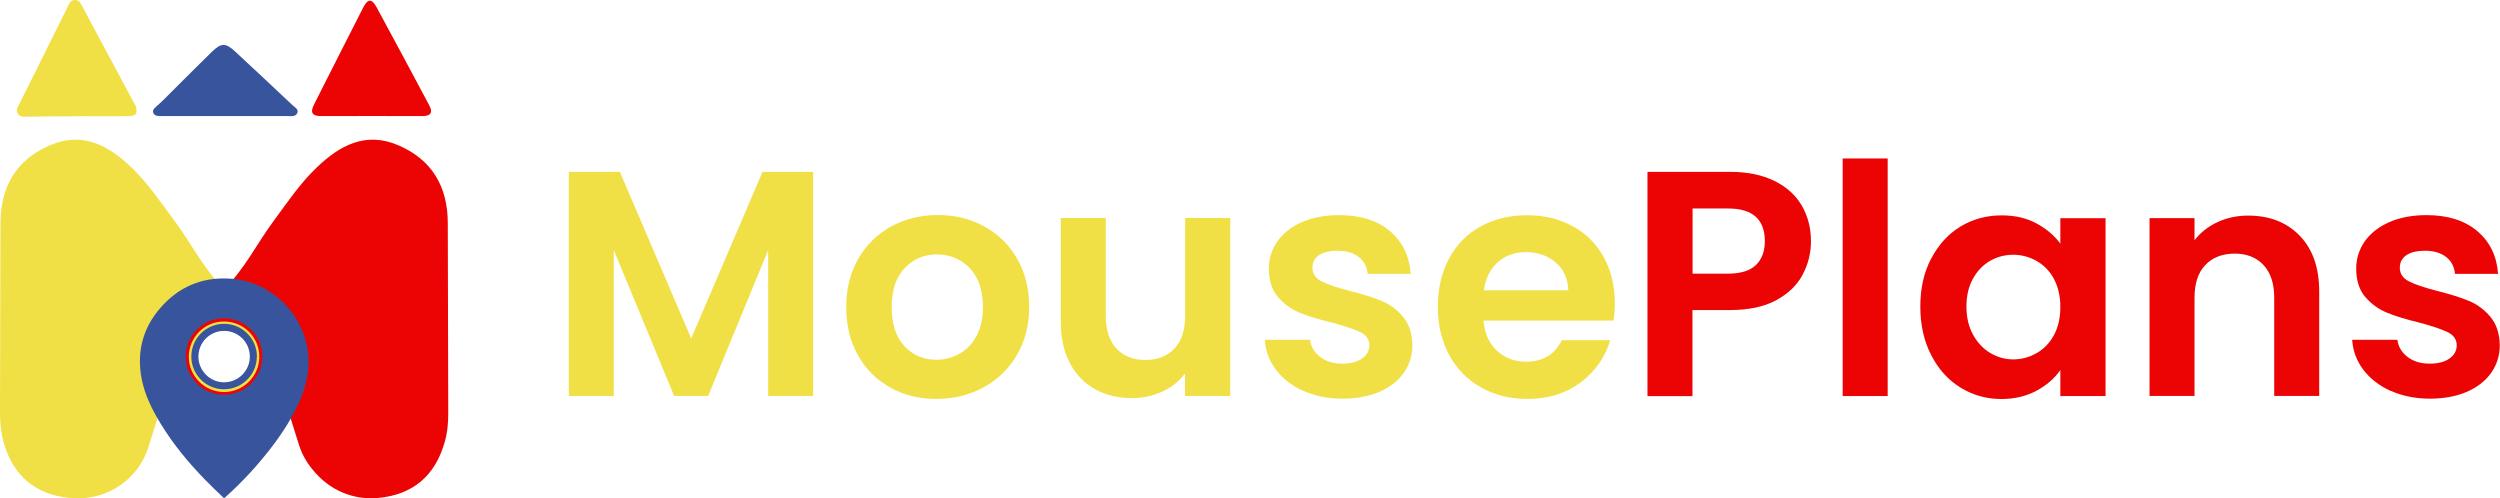 <svg xmlns="http://www.w3.org/2000/svg" id="Layer_1" data-name="Layer 1" viewBox="0 0 218.35 43.52"><defs><style>      .cls-1 {        fill: #ec0404;      }      .cls-1, .cls-2, .cls-3 {        stroke-width: 0px;      }      .cls-2 {        fill: #38549d;      }      .cls-3 {        fill: #f0e046;      }    </style></defs><g><path class="cls-3" d="M71.02,15.01v19.57h-3.93v-12.73l-5.24,12.73h-2.97l-5.27-12.73v12.73h-3.93V15.01h4.46l6.23,14.55,6.23-14.55h4.43Z"></path><path class="cls-3" d="M77.75,33.84c-1.2-.66-2.14-1.6-2.82-2.82-.68-1.21-1.02-2.62-1.02-4.21s.35-2.99,1.05-4.21c.7-1.21,1.66-2.15,2.87-2.82,1.21-.66,2.57-1,4.07-1s2.85.33,4.07,1c1.21.66,2.17,1.6,2.87,2.82.7,1.22,1.05,2.62,1.05,4.21s-.36,2.99-1.08,4.21c-.72,1.22-1.69,2.15-2.92,2.82-1.22.66-2.59,1-4.11,1s-2.84-.33-4.04-1ZM83.79,30.9c.63-.35,1.13-.86,1.5-1.56.37-.69.56-1.53.56-2.52,0-1.48-.39-2.61-1.16-3.41-.78-.79-1.72-1.19-2.85-1.19s-2.06.4-2.82,1.19c-.76.79-1.14,1.93-1.14,3.41s.37,2.61,1.11,3.41c.74.79,1.67,1.19,2.79,1.19.71,0,1.38-.17,2.01-.52Z"></path><path class="cls-3" d="M107.45,19.05v15.53h-3.95v-1.96c-.5.67-1.16,1.2-1.98,1.58-.81.38-1.7.57-2.65.57-1.22,0-2.29-.26-3.22-.77-.93-.51-1.67-1.27-2.2-2.27-.53-1-.8-2.19-.8-3.58v-9.11h3.93v8.55c0,1.23.31,2.18.93,2.85.62.66,1.46,1,2.52,1s1.93-.33,2.55-1c.62-.66.93-1.61.93-2.85v-8.55h3.95Z"></path><path class="cls-3" d="M113.84,34.15c-1.01-.46-1.81-1.08-2.4-1.86-.59-.79-.91-1.65-.97-2.61h3.95c.07.6.37,1.09.88,1.49.51.39,1.15.59,1.92.59s1.33-.15,1.75-.45c.42-.3.63-.68.63-1.15,0-.5-.26-.88-.77-1.14-.51-.25-1.33-.53-2.45-.83-1.16-.28-2.11-.57-2.85-.87-.74-.3-1.37-.76-1.91-1.37-.53-.62-.8-1.45-.8-2.5,0-.86.25-1.64.74-2.36.5-.71,1.21-1.27,2.13-1.68.93-.41,2.01-.62,3.27-.62,1.85,0,3.33.46,4.43,1.39,1.1.93,1.71,2.17,1.82,3.74h-3.76c-.06-.62-.31-1.11-.77-1.47-.46-.36-1.07-.55-1.84-.55-.71,0-1.26.13-1.64.39-.38.26-.57.63-.57,1.09,0,.52.26.92.79,1.19.52.27,1.34.55,2.44.83,1.12.28,2.05.57,2.78.87.73.3,1.36.76,1.89,1.39.53.63.81,1.45.83,2.48,0,.9-.25,1.7-.74,2.41-.5.71-1.21,1.27-2.13,1.67-.93.4-2,.6-3.24.6s-2.41-.23-3.42-.69Z"></path><path class="cls-3" d="M140.93,28h-11.36c.09,1.12.49,2,1.18,2.64.69.64,1.54.95,2.55.95,1.46,0,2.5-.63,3.11-1.88h4.23c-.45,1.5-1.31,2.72-2.58,3.69-1.27.96-2.83,1.44-4.68,1.44-1.5,0-2.84-.33-4.02-1-1.19-.66-2.11-1.6-2.78-2.82-.66-1.21-1-2.62-1-4.21s.33-3.02.98-4.23c.65-1.21,1.57-2.15,2.75-2.8,1.18-.65,2.53-.98,4.07-.98s2.8.32,3.97.95c1.17.64,2.08,1.54,2.72,2.71.64,1.17.97,2.51.97,4.02,0,.56-.04,1.07-.11,1.51ZM136.97,25.36c-.02-1.01-.38-1.82-1.09-2.43-.71-.61-1.58-.91-2.61-.91-.97,0-1.79.29-2.45.88-.66.59-1.07,1.41-1.22,2.45h7.38Z"></path><path class="cls-1" d="M157.43,24.02c-.5.92-1.27,1.65-2.33,2.22-1.06.56-2.39.84-4,.84h-3.28v7.52h-3.93V15.01h7.21c1.51,0,2.8.26,3.87.79,1.07.52,1.86,1.24,2.4,2.16.53.92.8,1.95.8,3.11,0,1.05-.25,2.03-.74,2.94ZM153.35,23.16c.52-.5.79-1.19.79-2.09,0-1.91-1.07-2.86-3.2-2.86h-3.11v5.69h3.11c1.08,0,1.89-.25,2.41-.74Z"></path><path class="cls-1" d="M164.87,13.84v20.75h-3.93V13.84h3.93Z"></path><path class="cls-1" d="M168.67,22.59c.63-1.21,1.48-2.15,2.55-2.8,1.07-.65,2.28-.98,3.6-.98,1.16,0,2.17.23,3.04.7.87.47,1.57,1.06,2.09,1.77v-2.22h3.95v15.53h-3.95v-2.27c-.5.73-1.2,1.33-2.09,1.81-.89.48-1.91.72-3.07.72-1.31,0-2.5-.34-3.58-1.01-1.08-.67-1.93-1.62-2.55-2.85-.63-1.22-.94-2.63-.94-4.22s.31-2.96.94-4.18ZM179.4,24.37c-.37-.68-.88-1.21-1.51-1.57-.64-.36-1.32-.55-2.05-.55s-1.4.18-2.02.53c-.62.36-1.12.87-1.5,1.56-.38.68-.57,1.49-.57,2.43s.19,1.75.57,2.45c.38.7.89,1.24,1.51,1.61.63.37,1.29.56,2,.56s1.41-.18,2.05-.55c.64-.36,1.14-.89,1.51-1.57.37-.68.56-1.5.56-2.45s-.19-1.77-.56-2.45Z"></path><path class="cls-1" d="M200.85,20.58c1.14,1.17,1.71,2.8,1.71,4.89v9.11h-3.93v-8.58c0-1.23-.31-2.18-.93-2.85-.62-.66-1.46-1-2.52-1s-1.94.33-2.57,1c-.63.66-.94,1.61-.94,2.85v8.58h-3.93v-15.53h3.93v1.93c.52-.67,1.19-1.2,2.01-1.58.81-.38,1.71-.57,2.68-.57,1.85,0,3.35.58,4.49,1.75Z"></path><path class="cls-1" d="M208.81,34.15c-1.01-.46-1.81-1.08-2.4-1.86-.59-.79-.91-1.65-.97-2.61h3.95c.07.6.37,1.09.88,1.49.51.39,1.15.59,1.92.59s1.33-.15,1.75-.45c.42-.3.63-.68.63-1.15,0-.5-.26-.88-.77-1.14-.51-.25-1.33-.53-2.45-.83-1.16-.28-2.11-.57-2.85-.87-.74-.3-1.37-.76-1.91-1.37-.53-.62-.8-1.45-.8-2.5,0-.86.25-1.64.74-2.36.5-.71,1.21-1.27,2.13-1.68.93-.41,2.01-.62,3.27-.62,1.85,0,3.33.46,4.43,1.39,1.1.93,1.71,2.17,1.82,3.74h-3.76c-.06-.62-.31-1.11-.77-1.47-.46-.36-1.07-.55-1.84-.55-.71,0-1.26.13-1.64.39-.38.26-.57.63-.57,1.09,0,.52.26.92.79,1.19.52.27,1.34.55,2.44.83,1.12.28,2.05.57,2.78.87.73.3,1.36.76,1.89,1.39.53.63.81,1.45.83,2.48,0,.9-.25,1.7-.74,2.41-.5.71-1.21,1.27-2.13,1.67-.93.4-2,.6-3.24.6s-2.41-.23-3.42-.69Z"></path></g><g><path class="cls-3" d="M7.2.7c-.15-.27-.26-.61-.67-.59-.36.02-.43.33-.56.58-1.43,2.81-2.85,5.64-4.28,8.45-.4.78-.11,1.02.68,1.01,1.43-.02,2.85,0,4.28,0,1.46,0,2.93.01,4.39,0,.94,0,1.08-.24.63-1.08-1.48-2.79-2.97-5.57-4.47-8.35Z"></path><path class="cls-1" d="M37.47,9.16c-1.52-2.84-3.03-5.69-4.58-8.53-.42-.77-.77-.75-1.17.03-1.44,2.81-2.85,5.63-4.28,8.44-.37.72-.2,1.05.65,1.04,2.92-.02,5.85,0,8.77,0,.78,0,.98-.3.61-.98Z"></path><path class="cls-2" d="M25.53,9.17c-1.65-1.56-3.31-3.11-4.98-4.66-.85-.79-1.23-.78-2.07.04-.51.51-1.03,1.01-1.54,1.52-.51.51-1.03,1.02-1.54,1.53-.5.49-.98,1.01-1.5,1.48-.14.11-.28.25-.41.38-.11.11-.17.26-.1.41.13.29.47.27.76.27,3.67,0,7.34,0,11.01,0,.31,0,.71.06.82-.31.1-.31-.26-.48-.45-.66Z"></path><path class="cls-1" d="M39.11,19.5c0-3.18-1.36-5.55-4.34-6.82-2.86-1.22-5.12.04-7.13,1.97-1.45,1.39-2.56,3.05-3.74,4.65-1.46,1.96-2.53,4.2-4.31,5.93h0c.02.09.04.17.06.24.26.24.53.47.78.72,1.08,1.08,1.97,2.31,2.82,3.56l2.85,9.07c.08.27.19.53.3.78h0s0,0,0,0c.25.53.56,1.02.93,1.45,1.42,1.74,3.48,2.65,5.71,2.44,3-.28,4.94-1.9,5.79-4.84.25-.86.33-1.74.32-2.63-.02-5.5-.03-11.01-.04-16.51Z"></path><path class="cls-3" d="M19.55,25.22c-1.77-1.73-2.84-3.96-4.3-5.92-1.19-1.6-2.3-3.26-3.74-4.65-2.01-1.93-4.27-3.19-7.13-1.97C1.4,13.95.05,16.32.04,19.5.03,25.01.02,30.51,0,36.02c0,.89.08,1.77.32,2.63.84,2.94,2.79,4.56,5.78,4.84.24.02.47.03.71.03,2.73.02,5.29-1.73,6.15-4.46l2.9-9.24c.87-1.27,1.77-2.51,2.86-3.62.25-.25.52-.48.78-.72.02-.08.04-.16.06-.24l-.02-.02Z"></path><path class="cls-2" d="M26.85,30.42c-.57-3.26-3.29-5.8-6.58-6.07-2.26-.19-4.25.49-5.85,2.1-1.83,1.84-2.54,4.06-2.05,6.63.28,1.44.93,2.73,1.69,3.97,1.09,1.78,2.41,3.37,3.86,4.86.53.55,1.09,1.07,1.65,1.61.08-.07.13-.11.18-.16,1.44-1.29,2.75-2.72,3.93-4.25,1.05-1.37,1.98-2.81,2.63-4.42.55-1.37.8-2.78.54-4.26ZM19.56,34.16c-1.65,0-3.02-1.38-3.02-3.03,0-1.68,1.36-3.05,3.04-3.04,1.68,0,3.04,1.36,3.04,3.05,0,1.67-1.38,3.03-3.06,3.03Z"></path><path class="cls-1" d="M22.61,31.16h-.31c0,1.5-1.23,2.72-2.74,2.72h-.01s0,0,0,0c-1.48,0-2.71-1.24-2.71-2.72h-.15.15s0,0,0,0h-.15.15s0,0,0,0h0c0-1.51,1.22-2.74,2.72-2.74h0s0,0,0,0h0c1.51,0,2.73,1.22,2.73,2.73h0s.31,0,.31,0h.31s0,0,0,0c0-1.85-1.49-3.34-3.34-3.35h0s-.01,0-.01,0c-1.84,0-3.34,1.5-3.34,3.35h0s0,0,0,0c0,1.82,1.5,3.32,3.32,3.33h.01c1.84,0,3.35-1.49,3.35-3.33h-.31Z"></path><path class="cls-3" d="M22.35,31.16h-.31c0,1.35-1.11,2.46-2.47,2.46h-.01s0,0,0,0c-1.34,0-2.45-1.12-2.45-2.46h-.11.11s0,0,0,0h-.11.11s0,0,0,0h0c0-1.37,1.1-2.47,2.46-2.47h0s0,0,0,0h0c1.37,0,2.46,1.1,2.46,2.47h0s.31,0,.31,0h.31s0,0,0,0c0-1.7-1.37-3.08-3.08-3.08h0s-.01,0-.01,0c-1.7,0-3.07,1.38-3.07,3.09h0s0,0,0,0c0,1.68,1.38,3.06,3.06,3.07h.01c1.7,0,3.08-1.37,3.09-3.07h-.31Z"></path><path class="cls-2" d="M22.13,31.15h-.31c0,1.23-1.01,2.24-2.25,2.24h-.01s0,0,0,0c-1.22,0-2.23-1.02-2.23-2.24h-.2.2s0,0,0,0h-.2.2s0,0,0,0h0c0-1.25,1-2.25,2.24-2.25h0s0,0,0,0c1.25,0,2.25,1,2.25,2.25h0s.31,0,.31,0h.31s0,0,0,0c0-1.58-1.28-2.86-2.86-2.87h0s-.01,0-.01,0c-1.58,0-2.86,1.28-2.86,2.87h0s0,0,0,0c0,1.56,1.28,2.85,2.84,2.85h.01c1.58,0,2.87-1.28,2.87-2.85h-.31Z"></path><path class="cls-3" d="M1.54,9.39L6.05.31c.2-.41.78-.42.99-.02l4.81,8.97c.2.37-.07.82-.49.82l-9.32.11c-.42,0-.69-.43-.51-.81Z"></path></g></svg>